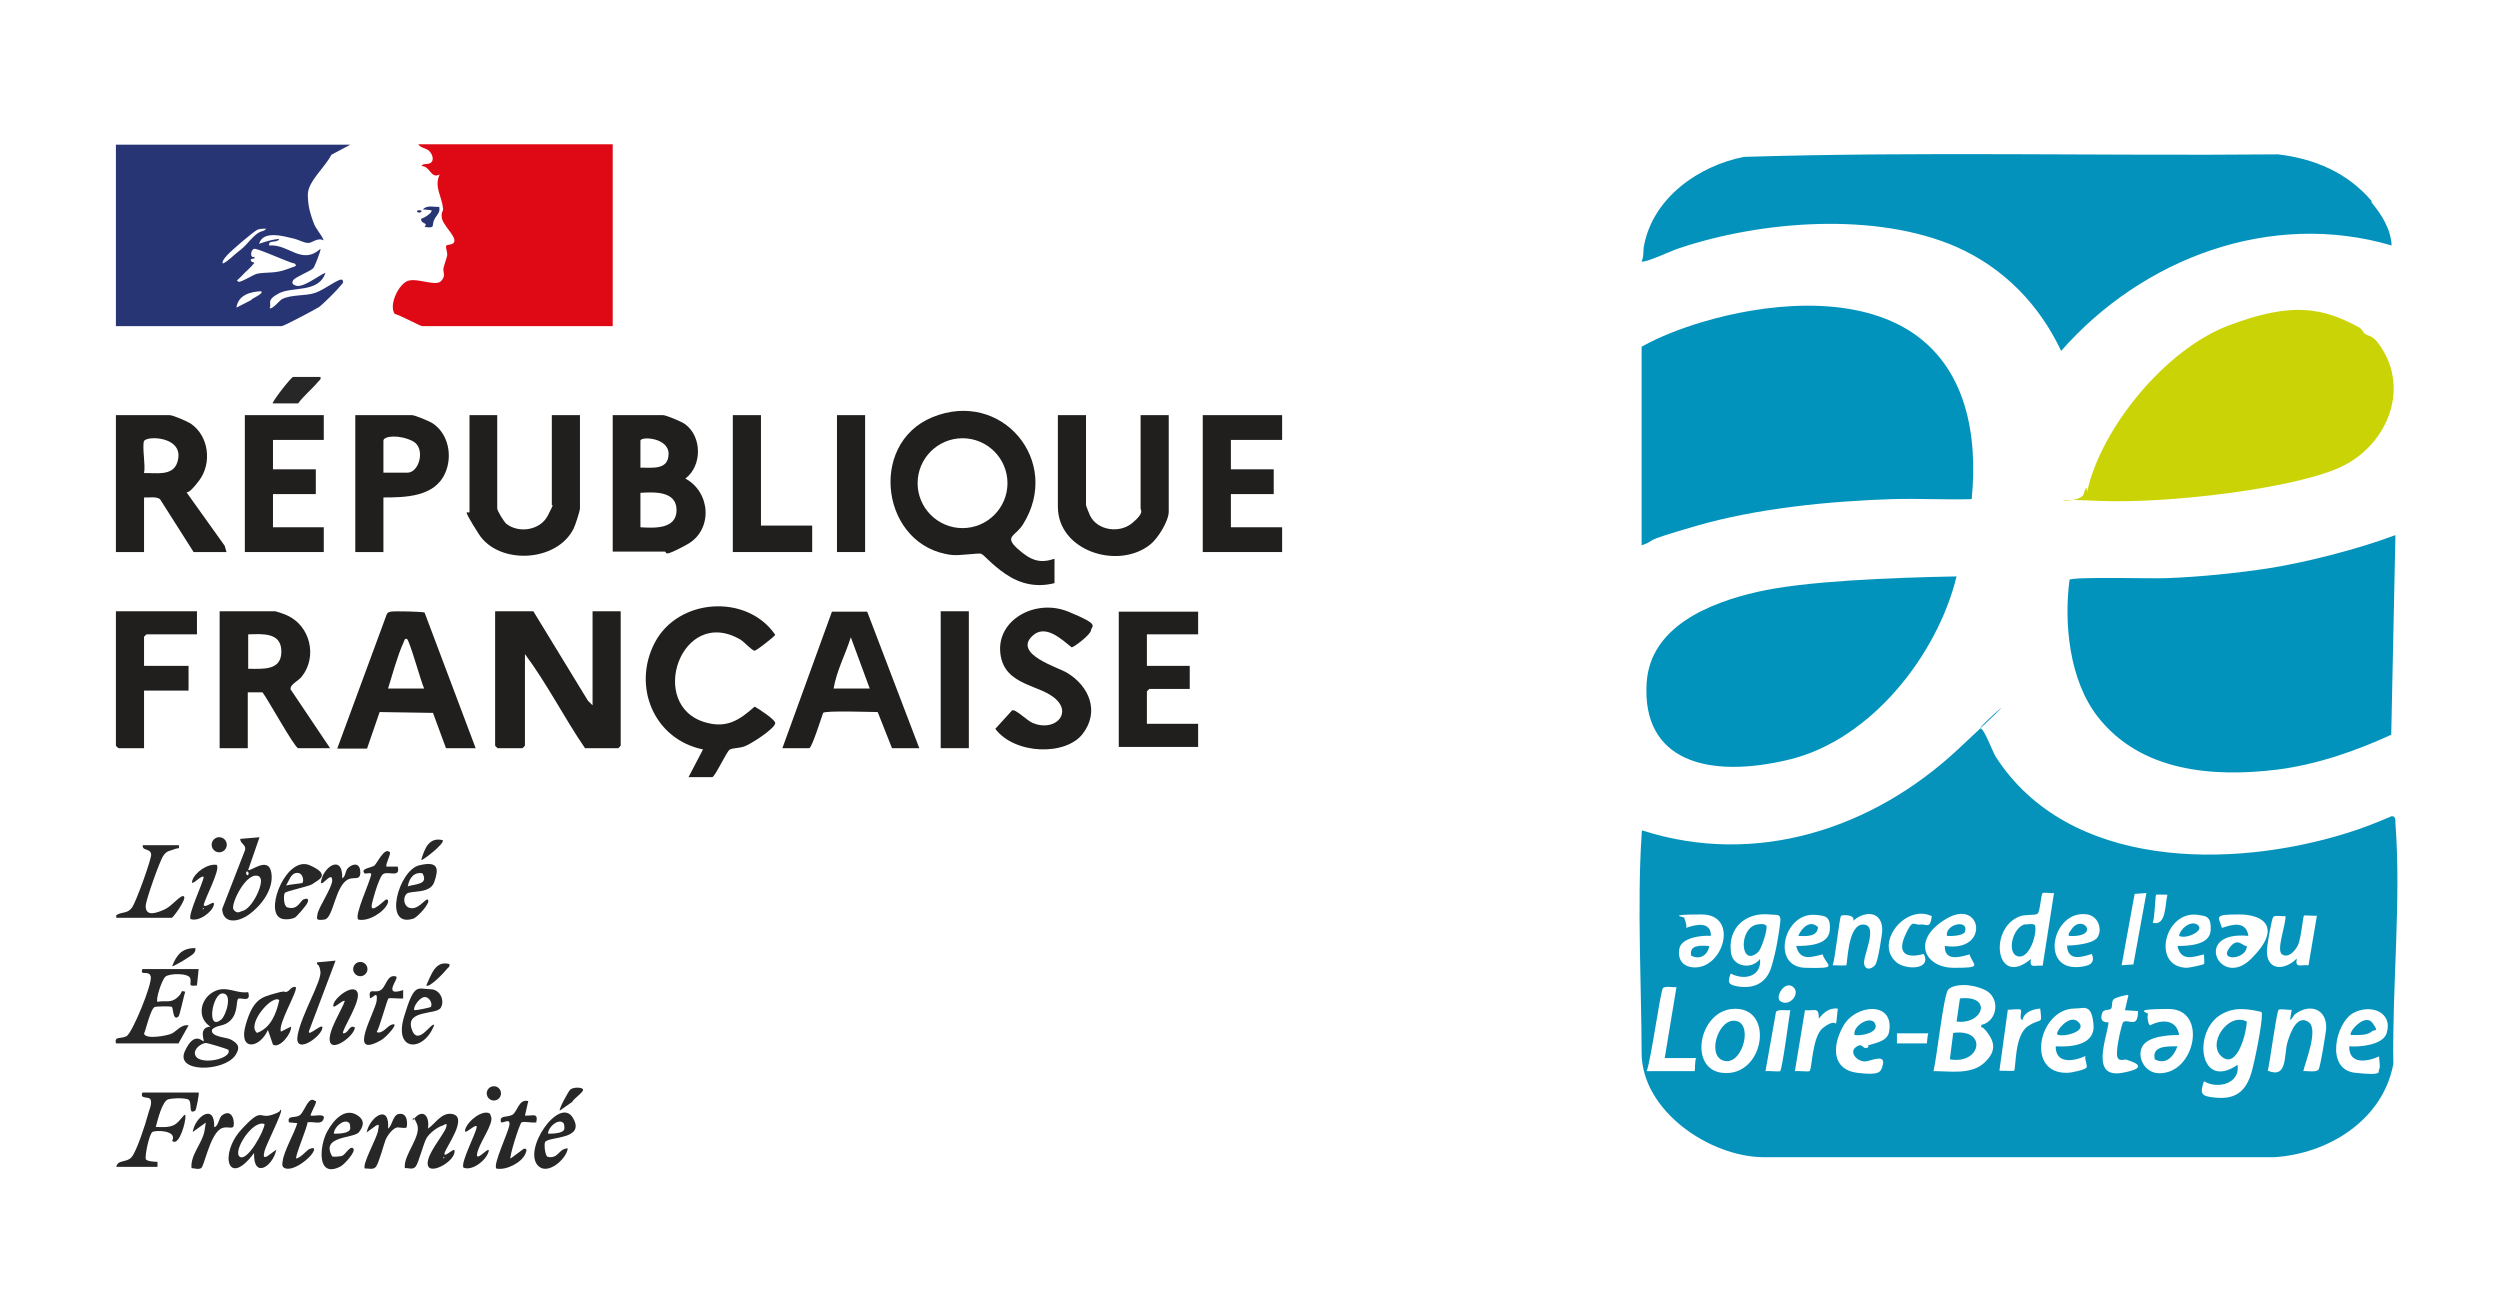 <?xml version="1.0" encoding="UTF-8"?>
<svg id="Calque_1" xmlns="http://www.w3.org/2000/svg" width="210mm" height="110.1mm" version="1.1" viewBox="0 0 595.3 312">
  <!-- Generator: Adobe Illustrator 29.3.1, SVG Export Plug-In . SVG Version: 2.1.0 Build 151)  -->
  <defs>
    <style>
      .st0 {
        fill: #0392bc;
      }

      .st1 {
        fill: #272727;
      }

      .st2 {
        fill: #df0915;
      }

      .st3 {
        fill: #0593bc;
      }

      .st4 {
        fill: #cad305;
      }

      .st5 {
        fill: #0293bd;
      }

      .st6 {
        fill: #283574;
      }

      .st7 {
        fill: #211f1e;
      }

      .st8 {
        fill: #211f1e;
      }
    </style>
  </defs>
  <path class="st1" d="M47.3,230.7l-.4,3.9c-2.4.3-1.2-.4-1.6-1.7s-5-1.2-5.9-.4-2.4,5.5-1.9,6c1.8-.4,3.1.4,4.7-1s.5-1.8,1.9-1.4c-.3.8-1.3,5.7-1.6,5.9-1.4,1.2-1.2-2.1-1.6-2.3s-3.6-.1-4,0c-1,.3-2.1,5.2-2.6,6.4.4,1.4,5.3.5,6.5,0s2.3-2.3,4.1-2l-2.4,4.3h-14.9c-.4-1.8,1.1-1,2.5-1.7s6.2-12.5,5.8-14.2-2.7,0-2-1.8h13.4Z"/>
  <path class="st1" d="M59.1,236.2c.8,2.7-1.9,1.1-2.4,1.6s0,3.2-1.7,5-3.2,1-4.5,2.3c-.5,1.7,3.1,1.8,4.3,2.3,2,1,2.5,2,1.2,3.9-2.8,3.9-14.3,4.1-12-1s4.3-2.2,4.5-2.4-1.3-3.3,1.6-3.5c-3.2-2-2.5-6.4.6-8.2s5.3.4,8.4,0ZM52.7,242.7c1.1-.9,2.8-6.2.3-6.2s-3.9,9.2-.3,6.2ZM54.3,249.9c-.2-.2-4.8-1.6-5.3-1.6-1.1.1-2.7,1.3-2.6,2.5.3,3.2,9.4,1.3,7.9-1Z"/>
  <path class="st1" d="M70.4,235c.7.7-4.3,8.8-3.5,10.6l2.4-1.2c.2,1.6-2.7,5.3-4.3,4.3l-1.2-3.5c-2,4.5-7.1,5.1-5.3-1.2s3.9-6.6,7-7.5,2-.1,2.8-.4,1.1-1.4,2.2-1.1ZM66.5,238.1c-1.6-1.5-7.9,5.7-5.3,7.8,3.3-1.2,4.6-4.6,5.3-7.8Z"/>
  <path class="st1" d="M94.4,232.6c.5.4-3.4,4.8,1.6,3.1v2c-.7.1-3.2-.2-3.5,0s-2.1,6.9-2.8,8c1.2.6,2.6-1.4,3.4-1.7,2.5-1-1.2,3-2.3,3.6-8.4,4.8-1.4-6.7-1.1-9.4s-1-.4-1.6-.6c-.4-2.6.9-1.1,2.4-1.8s1.6-4.1,3.9-3.3Z"/>
  <path class="st1" d="M79.9,228.7l-6.3,16.7c-.6,1.9,3.8-2.6,3.1-.4s-6.8,6.3-5.8,1.3,5.7-12.7,5.4-15-1-1.3-.8-2.2l4.3-.4Z"/>
  <path class="st1" d="M104.9,240c-1.2,1.6-8.3.4-6.9,4.9s4.7-1.6,5.4-.9c-2.4,6.5-9.7,6.5-7.2-1.9s3.2-6.6,6.3-6.6c2.4,0,3.5,2.9,2.4,4.5ZM102.6,239.7c.5-.7-.4-2.6-1.7-2.3s-2.7,2.7-2.2,3.1c.6,0,3.7-.6,3.9-.8Z"/>
  <path class="st1" d="M81.8,246c1.2,0,1.4-2.2,2.7-1.4,0,1.8-5.1,5.8-5.9,3.5s3-8,3.5-9.8c-.6-.4-3.1,2.5-2.7.8s4.7-5,5.7-2.9-3.9,9.2-3.4,9.8Z"/>
  <path class="st1" d="M76.3,89.7c.2.7-.3.8-.6,1.2-1.3,1.6-3.4,3.3-4.7,5.1h-6.1c.3-1,4.5-6.3,4.9-6.3h6.5Z"/>
  <path class="st1" d="M107,229.5c.2.7-.3.8-.6,1.2-.5.7-4.2,4.6-4.9,3.9,1.2-2.5,2.1-6,5.5-5.1Z"/>
  <path class="st1" d="M46.5,225.6c.1.7,0,.9-.4,1.4s-4.8,3.2-5.1,3c1.1-2.8,2.4-4.3,5.5-4.3Z"/>
  <circle class="st1" cx="85.8" cy="230.7" r="1.7"/>
  <circle class="st1" cx="117.6" cy="260.3" r="1.7"/>
  <g>
    <path class="st6" d="M66.5,56.8c-.5,1.2-2.7.1-2.4,1.6,4.7-.4,7.7,4.8,12.2.8.2.3-1.4,4.3-1.7,4.6-.6.7-4.3,2.1-4.8,2.9s.2,1.1.3,1.1c1.6,1.2,5.9-2.4,7.4-2.9-1.6,4.9-7.9,3.2-11.1,4.9s-1.6,2.4-2.2,3.5c.5.5,2.4-1.8,2.9-2.1,2.4-1.2,5.5-.7,7.9-1.5s5.9-3.7,6.5-3.1-.3,1.2-.6,1.6c-.5.7-4.2,4.4-5,4.9s-8.3,4.5-8.8,4.5H27.6v-43.2h55.8l-4.5,2.4c-1.4,2.9-5.6,6.3-5.6,9.5s.9,5.3,1.3,6.5c.6,1.8,1.8,2.7,2.5,4.4-1.5-.8-2.7.6-3.7.6s-2.4-.8-3.3-1c-2.5-.6-7.5-2.1-8.4,1.2,1.7-.6,3.1-1,4.9-1.2ZM63.4,54.4c-.7,0-1.3,0-2,.2-1,.4-6.4,5.1-7.3,6.1s-1.3,1.6-1,2c1.4-.7,2.4-1.9,3.6-2.8,2.2-1.7,2.1-2.1,3.8-3.7s2.1-.9,2.8-1.7ZM70.1,62.7c-1.5-.3-8.8-3.7-9.6-3.5s-1.1,2.3.1,1.9v.4c-1.3,0-1.1.8,0,1-.9,1.2-2.1,2.1-3.1,3.2s-1.3.9-.8,1.3,3.6-1.7,4.6-1.9c2.3-.4,4.2,0,6.9-1s2.5-.7,1.9-1.5ZM62.2,69.3c-2.6.1-5.5.9-5.9,3.9l3.5-1.8c.1-.4,3.1-1.5,2.4-2.1Z"/>
    <path class="st2" d="M145.9,34.4v43.2h-45.4c-.4,0-5.4-2.7-6.5-2.9-1.5-2,.9-7.2,3.2-7.9s6.5,1.4,7.8.1.4-2.2.6-3.1.9-2.7.9-3.3-.5-1.8-.2-2.1,2,0,1.9-1.3-2.8-3.7-3-5.3.4-1.4.3-2.2c-.3-3-2.2-5.2-.8-8.1-2.2,1.1-2.2-2-4.3-2,.2-.8,1.6-.2,2.3-.9s.2-2-.5-2.7-2.1-.7-2.6-1.6h46.3Z"/>
    <path class="st6" d="M104.6,49.3c.3,1.4-.8,1.9-1.3,3.2s.4,1.8-2.2,1.5c1-1.2-1-.6-.8-2,.5,0,2.9-1.5,2.4-2l-2-.2c1-1.1,2.7-.5,3.9-.6Z"/>
    <path class="st6" d="M100.3,50.1c.3.1-.2.7-.8.4s.2-.7.8-.4Z"/>
  </g>
  <g>
    <path class="st8" d="M251.1,138.8c-4.3,1.1-8.2.2-11.7-2.2s-5.1-4.6-5.8-4.8-5.2.5-6.9.3c-16.8-1.9-20.2-26.4-4.7-32.8,16.5-6.8,31,10.5,21.6,25.5-1.8,2.9-4.6,2.8-1.3,5.8s5.5,3.5,8.8,2.4v5.9ZM239.9,115c0-5.9-4.8-10.7-10.7-10.7s-10.7,4.8-10.7,10.7,4.8,10.7,10.7,10.7,10.7-4.8,10.7-10.7Z"/>
    <path class="st8" d="M258.6,98.8v21.4c0,.2.8,2.2,1,2.6,1.8,3.5,7,4.2,10,1.7s2-3,2-3.5v-22.2h6.7v23c0,2.2-2.6,6.4-4.4,7.8-7.6,6.1-22,1.6-22-9v-21.8h6.7Z"/>
    <path class="st7" d="M118.4,98.8v22.2c0,.6,1.6,3.2,2.2,3.7,3,2.3,8,1.5,9.8-1.9s1-2.4,1-2.6v-21.4h6.7v22.2c0,.6-1.1,4-1.5,4.8-4,8.1-17.9,8.7-22.6,1.3s-2.2-4.4-2.2-5.3v-23h6.7Z"/>
    <polygon class="st8" points="77.1 98.8 77.1 104.7 65 104.7 65 111.7 75.2 111.7 75.2 117.6 65 117.6 65 125.5 77.1 125.5 77.1 131.4 58.3 131.4 58.3 98.8 77.1 98.8"/>
    <polygon class="st8" points="305.3 98.8 305.3 104.7 293.1 104.7 293.1 111.7 303.3 111.7 303.3 117.6 293.1 117.6 293.1 125.5 305.3 125.5 305.3 131.4 286.4 131.4 286.4 98.8 305.3 98.8"/>
    <path class="st8" d="M91.3,118.4v13h-6.7v-32.6h13.5c.7,0,4.3,1.5,5,2,3.7,2.5,4.7,7.8,2.9,11.8-2.5,5.7-9.5,5.8-14.8,5.8ZM91.3,112.5h5.7c2.9,0,4.4-5.9,1.3-7.5s-7-1.3-7-.1v7.7Z"/>
    <polygon class="st8" points="181.2 98.8 181.2 125.1 193.4 125.1 193.4 131.4 174.5 131.4 174.5 98.8 181.2 98.8"/>
    <rect class="st8" x="199.3" y="98.8" width="6.7" height="32.6"/>
    <path class="st8" d="M145.9,131.4v-32.6h12c.7,0,4.6,1.6,5.3,2.2,4,3,4,9.9,0,12.9,6.1,3.3,6.6,12.3.4,15.7s-4.6,1.7-5.3,1.7h-12.4ZM152.5,111.3c2.9,0,6.7.6,6.7-3.3s-6.7-4.2-6.7-3.1v6.5ZM152.5,125.5c3.3.2,8.6.5,8.6-4.1s-5.4-4.3-8.6-4.1v8.2Z"/>
    <path class="st8" d="M54,131.4h-7.9l-8-12.6c-1-.7-2.6-.3-3.8-.4v13h-6.7v-32.6h12.8c.8,0,4.2,1.5,5,2,4.4,3,5.1,9.5,2,13.6s-3,2.2-2.9,2.9l9,12.6.4,1.4ZM34.3,104.9c-.5,1.6.4,5.7,0,7.7,2.8-.1,6.8.8,7.9-2.5,2.1-6.3-7.4-6.5-7.9-5.1Z"/>
  </g>
  <g>
    <path class="st8" d="M127,145.5l13,21.3,1.1,1.1v-22.4h6.7v32s-.5.6-.6.6h-7.9c-5-7.3-9-15.3-14.3-22.4v21.8s-.5.6-.6.6h-5.9s-.6-.5-.6-.6v-32h9Z"/>
    <path class="st8" d="M78.7,178.1h-7.7c-.8,0-7.3-11.8-8.5-13.3h-3.5c0,0,0,13.3,0,13.3h-6.7v-32.6h13.2c.2,0,2.6.8,2.9,1,5.5,2.5,7.2,9.8,3.5,14.5-.8,1.1-2.9,1.9-2.7,3.1l9.4,14ZM59.1,159.2c3.5,0,7.9.5,7.9-4.1s-4.4-4.2-7.9-4.1v8.2Z"/>
    <path class="st8" d="M163.9,185.1l3.5-6.7c-11.7-2.4-16.9-15-11.5-25.4,5.5-10.6,21.9-11.8,28.7-1.9,0,.3-4.5,3.8-4.9,3.8-.6,0-2.4-2-3.3-2.6-14.2-8.4-22.5,15.8-8.3,19.7,5,1.4,8-.6,11.6-3.8.9.5,5.1,3.2,4.9,4-.3,1.4-5.9,5-7.4,5.5s-2.8.3-3.5.8-3.5,6.5-4.1,6.5h-5.7Z"/>
    <path class="st8" d="M186.3,178.1l11.8-32.5h8.4c0,0,12.4,32.5,12.4,32.5h-6.5l-3.4-8.6c-1.7,0-12.5-.4-13,.2-.4,1.1-2.7,8.4-3.3,8.4h-6.5ZM207.1,163.9l-4.5-12.2c-1.3,4.1-3.4,8-4.1,12.2h8.6Z"/>
    <path class="st8" d="M241,169.1c.8-.4,3.5,2.4,4.9,3,5,2.1,9.2-1.9,5.8-5.4-3.7-3.9-12.6-3.2-13.5-11.2s8.4-13.1,16.2-9.9,5.5,3.3,5.4,4.4-4,4-4.6,4.1c-2.4-1.9-6.3-5.7-9.4-2.7-4.5,4.3,6,7.4,8.2,8.7,5.4,3.2,7.9,9.3,3.8,14.6s-16.2,4.9-20.8-1.2l4-4.4Z"/>
    <path class="st8" d="M285.3,145.5v5.5h-12.2v7.5h10.2v5.5h-9.6s-.6.5-.6.6v7.7h12.2v5.5h-18.9v-32.2h18.9Z"/>
    <path class="st8" d="M46.9,145.5v5.5h-12s-.6.5-.6.6v6.9h10.6v5.9h-10.6v13.7h-6.1s-.6-.5-.6-.6v-32h19.2Z"/>
    <rect class="st8" x="224" y="145.5" width="6.7" height="32.6"/>
    <path class="st8" d="M113.3,178.1h-7.1l-3.1-8.4-12.7-.2-3,8.7h-7.1l11.8-32c.2-.4.5-.5.9-.6.9-.2,7.7,0,8.1.2l12.2,32.4ZM92.4,163.9h8.6c-.7-1.4-3.5-11.6-4.1-11.8s-.6.4-.8.8c-1.5,3.3-2.6,7.5-3.7,11Z"/>
  </g>
  <g>
    <path class="st1" d="M61.8,199.3l-2.7,7.8c.5.5,4.8-3.4,5.5.6s-2.5,8-5.3,10-6.2,2.2-6.4-1.3l5.4-13.9c.5-1.4-1.1-1.6-1.1-2.8l4.7-.4ZM59.1,208.3c.3-.6-.2-1-.4-.8-.3.6.2,1,.4.8ZM61.8,208.7c-2.9-1.8-7,6.6-6.2,7.8s1.6.5,2,.4c2.5-.4,5.6-7.2,4.2-8.1Z"/>
    <path class="st1" d="M42.6,201.2c.2,1.1-.3.6-.9.9-1.2.5-1.9.3-2.8,1.6s-4.2,10.7-4.2,11.9c-.1,2.8,2.7,1.7,4.5.9s3.9-3.7,4.6-3.1-2.6,5.1-2.9,5.1h-13.2c-.1-.8,0-.6.5-.9,1.2-.5,2.2-.2,3.2-1.5s4.7-11.7,4.6-12.7c-.2-1.6-2.2-.7-2-2.2h8.6Z"/>
    <path class="st1" d="M92.8,202.8c.4.4-1,2.8-.8,3.5h2.7c.8,3-2.7.7-3.7,2s-2.5,6.7-2.5,7.3c-.2,2,3.1-1.3,3.3-1.4.7-.3.7.4.5.9-.9,2.1-4.7,4.4-7,3.8-1-1,2.9-9.1,3.1-10.8,0-.5-1.4,0-1.6-.2-1.1-1.1,1.7-1.4,2.3-1.8s2.4-4.4,3.6-3.3Z"/>
    <path class="st1" d="M74.3,210.5c-.6.5-6.2,1.6-6.5,2.1s-.3,3.1.6,3.4c2.5.8,3.1-1.6,3.9-1.9s1.2-.2,1,.6-2.8,3.6-3,3.7c-.9.5-3,.7-3.8,0-3.3-2.3,1.9-14.8,7.3-12.4s1.6,3.6.7,4.4ZM72,210.2c.4-.4.2-2.5-1.3-2.4s-1.9,2-2.6,3c.6-.2,3.8-.5,3.9-.6Z"/>
    <path class="st1" d="M101.9,214.2c.7.7-2.5,4.2-3.5,4.5-7.3,2.3-3.5-11.5,1.4-12.7s4.6,1.1,3.6,4-5.7,1.9-6.6,2.8-.6,2.7.4,3.2c2.3,1.1,4.2-2.4,4.7-1.8ZM100.6,207.9c-2.1-.4-3.2,1.3-3.5,3.1,1.9-.6,5-.4,3.5-3.1Z"/>
    <path class="st1" d="M81.5,209.1c.9-.5.6-1.8,1.5-2.6,1.5-1.2,2.8-.8,2.8,1.2s-1.5,1-2.8,1.6c-3.2,1.4-3.6,9.3-5.7,9.6s-1.9-.1-1.7-1.3c.3-1.7,3.5-6.3,3.5-8,0-2.3-2.2,1.2-2.7.6.3-3.7,5.2-7.1,5.1-1.2Z"/>
    <path class="st1" d="M51.6,205.9c1,1-2.9,8.1-3.1,9.6.5.8,2.8-1.6,2.4,0s-3.5,4-5.5,3.3c-.8-.8,2.9-8.5,3.1-10-.4-.8-3.3,2.7-2.7.8s3.6-4.1,5.9-3.7ZM48.3,216.1v.4c.3-.1.3-.3,0-.4Z"/>
    <path class="st1" d="M105.4,200c.4.4-1.3,1.9-1.6,2.2s-3.3,2.8-3.5,2.5c.8-2.6,1.8-5.5,5.1-4.7Z"/>
    <circle class="st1" cx="52.2" cy="201.1" r="1.8"/>
  </g>
  <g>
    <path class="st3" d="M390.9,198.7c0-.2,0-1,.2-1,27.1,8.7,54.8-.4,75-19.2s4.6-5.2,5.5-5.1,2.9,5.6,3.6,6.7c17.3,27,56.2,26.8,83.7,18.2,3.6-1.1,7.1-2.5,10.6-4,1-.1.9,1.1.9,1.7,1.4,18.3-.8,38.8-.5,57.3-2.5,13.4-15.5,21.4-28.4,22.2h-121.4c-12.9,0-29.2-11-29.2-24.9s-1.1-35.6,0-51.8ZM489.1,212.6c-.7.1-2.3-.2-2.7,0s-.6,4.4-1.2,4.9-3,.1-4.4.7c-7.4,3-5.5,17.1,2.8,10.1-.4,2.4.9,1.4,2.8,1.6l2.7-17.3ZM511.1,212.6l-2.8.2-3.1,17,2.8-.2,3.1-17ZM516.2,213c-.5,0-2.6-.1-2.8,0-.2.2-.3,5.7-.8,6.7,3.3.8,2.9-4.4,3.5-6.7ZM407.4,222.8c-2.1-.2-7,.4-7.5,3s.8,4.3,3.3,4.5c7.2.5,11-12.6,2-12.6s-4,.6-4.1.8.7,1.7.4,2.4c2.4-.9,6-1.6,5.9,2ZM412.1,231.8c-.7,1.9-.7,2.6,1.5,3,4,.7,7-.7,8.2-4.6s1.8-8.1,2.1-10.5-.8-1.8-2.5-2c-5.7-.6-10.1,3.2-9.2,9.2.5,3.3,4.9,4,6.9,1.4.4,4.1-3.6,5.2-6.9,3.5ZM427.8,225.2c2.7,0,7.6-.2,7.9-3.7s-1.2-3.5-3.4-3.7c-7.6-.7-10.7,12.4-2.4,12.6s5-.4,4.1-3.2c-2.8.7-5.4,1.6-6.3-2ZM439.6,229.9c.4-.5.3-9.9,4.1-9.8s-.3,7.8.2,9.5,2.1.9,2.7,0,1.6-7.2,1.6-8.2c0-4.5-4.1-4.7-6.9-2.2.5-1.6-2.7-1.4-2.9-1.2-.4.4-1.4,10.2-2,11.8.6,0,3,.1,3.1,0ZM460,218.1c-6.3-3-13.8,6.5-8.4,11,2.1,1.8,8.4,1.9,6.5-2-4,1.1-6.4,0-4.5-4.3s2-2.5,3.6-2.7,2.4,1.2,2.8-2ZM463.2,225.2c10.7,1.6,8.8-11.5.3-6.5s-5.3,11.7,1.8,11.7,4.5-.5,3.7-3.2c-2.4.7-6,1.7-5.9-2ZM499.2,223.5c1.6-1.9.6-5.3-2.1-5.8-8.3-1.4-11.6,13.4-2,12.5,2.1-.2,4-.7,3-3.1-2.5.8-5.7,1.8-5.9-2,1.7,0,5.9-.4,7-1.7ZM518.5,225.2c2.6,0,7.7-.2,7.9-3.7s-1.2-3.4-3-3.7c-8-1.2-11.2,12.4-2.7,12.6.6,0,3.9-.7,4.1-.9.2-.3,0-1.8,0-2.3-2.7.7-5.5,1.7-6.3-2ZM535.4,222.8c-13.5-1.3-6.8,12.8.6,5.5s3.3-10.6-2.8-10.6-5,.4-4.1,3.2c2.6-.9,5.8-1.7,6.3,2ZM544.1,218.1c-.7.1-2.4-.3-2.8.2s-1.5,7-1.5,7.8c-.2,5,4.1,5.1,7.1,2.1-.4,2.4.9,1.4,2.8,1.6l2-11.8c-.6.1-2.9-.2-3.1,0s-.7,5.6-1.4,7-2.3,3.2-3.8,2.2,1.1-7.5.8-9.2ZM424,238.4c2.2,1.4,4.9-2,2.9-3.5s-4.4,2.6-2.9,3.5ZM392.1,255h11.4c.2,0,0-2.6.4-3.1h-7.5l2.8-16.9c-.8.1-2.6-.3-3.2.2s-2.9,17.5-3.9,19.8ZM471.8,244c4-.9,4.6-6.7.7-8.4s-7.5-1.2-8.6,0-2.8,16.9-3.5,19.4c3.8,0,8.9.9,12-1.9s2.5-5,.9-7.2-1.7-.8-1.5-1.8ZM506.8,236.9c-.2-.2-3.2.6-3.5,1-.6.6-.2,1.7-.6,2.2s-1.8.1-2.1,1c-.6,1.7,0,2.3,1.5,2.3-.5,4-4.4,13.4,3.3,12s1.1-3,1-3.1c-.3-.3-2.1.8-2.3-1.1s1.2-7.7,1.5-7.9c1.3-.8,3.5,1.7,3.5-2.6l-3.1-.2.8-3.5ZM412.4,240.2c-7.9.8-10.3,14.2-2.4,15.2,10.3,1.3,12.8-16.2,2.4-15.2ZM437.6,240.1c-2-.2-3.3.9-4.5,2.4,0-2.9-.9-1.8-3.3-2l-2.4,14.5c.7-.1,3.2.2,3.5,0,.6-.5.6-8.3,3.2-10.3s3-.9,3.1-1,.3-2.9.4-3.5ZM444.8,248.9c1.6-.6,4.5-.9,5-3.1,1.5-7.5-7.9-6.9-10.9-1.5s-2.2,10.4,3.3,11.1,5.6-.3,6-1.4c1.2-3.5-2.8-1.3-4.1-1.3-2,0-3.8-2.2-2.2-3.4s1.6.4,2.5.2.3-.6.4-.6ZM485.9,240.1c-1.7.1-3.9.8-4.3,2.7-.9,0-.1-2.1-.4-2.4s-2.6,0-3.1,0l-2,14.5c.6,0,3.4.1,3.5,0,.5-.6,0-8.4,3.3-10.6s3.4,0,2.9-4.3ZM489.5,249.1c3.8.2,9.5-.3,9-5.3s-2.3-3.7-4.5-3.7c-8.5,0-11.9,15.7-1.6,15.3.8,0,4-.7,4.4-1.2s-.5-2-.2-2.8c-2.8,1.3-7.2,2-7.1-2.4ZM518.9,246.4c-2.6,0-7.5.3-8.8,2.8s.6,6.2,3.9,6.3c8.8.3,11.8-15.3,2.4-15.3s-4.7.9-4.9,1.2c-.3.5,0,2.6.5,2.7,2.8-1.5,6.4-1.4,6.9,2.4ZM538.5,240.9c-3.6-.8-6.9-1.3-10.2,1-6.2,4.5-4.3,17.7,4.5,11.6.7,4.5-4.8,5.9-8,3.9-1,3-.7,3.6,2.6,3.9,5.6.6,7.8-2.1,9-7s2.6-12.8,2.1-13.3ZM548.4,255c.9-.1,3.2.4,3.7-.4s1.7-8.7,1.8-9.6c.3-4.7-3.7-6.2-7.2-3.7-.8.6-.8,1.3-1.4,1.5l.4-2.4c-.7.1-2.6-.3-3.1,0s-2.1,12.7-2.6,14.5c4.8,2,3.8-3.8,4.7-6.8s2.5-6.5,5-4.8-.8,9.6-1.2,11.6ZM559.4,249.1c2.5.2,8-.3,8.9-3.1,1.6-5.1-3.9-7.1-8-4.8s-6.7,13.4.5,14.2,5.3-.4,5.7-.8,0-2.5,0-3.1c-2.8,1.3-7.2,2-7.1-2.4ZM426.3,240.5c-.9.1-2.9-.3-3.4.4l-2.5,14.1c.7-.1,3.3.2,3.5,0,.5-.5,2.1-12.7,2.4-14.5ZM459.2,246h-7.5v2.4h7.1c.1,0,.1-1.9.4-2.4Z"/>
    <g>
      <path class="st0" d="M564.6,48c2.4,2.9,4.7,6.4,4.9,10.4-28.9-8.5-59.4,3.1-78.7,25.1-5.2-11-13.6-19.7-24.8-24.7-19.3-8.5-46.7-6.3-66.3.3-1.3.4-8.2,3.6-8.8,3.1.6-1.3.3-2.6.6-3.9,2.2-11.3,13-18.9,23.8-21,42.3-1.3,84.7-.2,127.1-.6,8.7,1,16.7,4.4,22.4,11.2Z"/>
      <path class="st5" d="M390.9,82.5c4.5-2.5,9.3-4.3,14.2-5.8,15-4.5,35.5-6.7,49.4,1.9,13.8,8.6,16.5,25.1,15,40.2-6.3.2-12.7-.2-19.1,0-15.1.5-32.1,2.2-46.6,6.4s-8.6,3.1-12.9,4.6v-47.3Z"/>
      <path class="st5" d="M570.4,127.4l-1,47.5c-8.5,3.9-17.7,7.1-27.1,8.3-15.4,1.9-32.6.5-42.8-12.6-6.7-8.6-8.1-22.1-6.7-32.6,1.1-.8,20.2-.2,23.5-.4,7.7-.3,16.7-1.2,24.3-2.4s20.1-4.2,29.7-7.8Z"/>
      <path class="st5" d="M465.9,137.2c-4.6,18.8-20.4,38.9-39.8,43.6s-35.2.4-34-18.3c.9-13.4,15-19,26.3-21.6s31.7-3.4,47.5-3.7Z"/>
      <path class="st4" d="M562,78.1c.4.2.8,1.1,1.1,1.3.9.6,1.8.5,3,2,8,10.3,2.8,23.9-8,29.4s-42.7,9.2-58.6,8.4-4.1,1.2-3.3-1.7.7-.2.8-.5c3.3-15.1,18.6-33.9,33.8-39.6s22.4-4.2,31.3.7Z"/>
    </g>
    <path class="st3" d="M464.3,252.2l.8-6.3c8.2-1.1,6.7,7.6-.8,6.3Z"/>
    <path class="st3" d="M465.9,243.2l.8-5.5c7.8-.9,5.6,6.3-.8,5.5Z"/>
    <path class="st3" d="M535,243.2c0,2.4-2.2,11.4-5.9,8.4s1.4-10.7,5.9-8.4Z"/>
    <path class="st3" d="M412.7,243c5-.2,2.5,10.3-1.9,9.6s-2-9.4,1.9-9.6Z"/>
    <path class="st3" d="M418.3,220.1c.6-.1,1.9-.3,2.3.3s-1.1,5.5-2,6.3c-4.2,3.7-4.7-5.6-.3-6.6Z"/>
    <path class="st3" d="M494.9,243.3c2.3,2.2-3.4,3.7-5,3-.6-.6,2.9-5.1,5-3Z"/>
    <path class="st3" d="M564.8,245.5c-1,1.1-3.6.9-5,.9-.7-.6,3.3-5.3,5.1-2.9s.4,1.5,0,2Z"/>
    <path class="st3" d="M518.5,249.1c-.9,2.4-2.7,4.5-5.4,3.1-.8-3.3,3.1-3.1,5.4-3.1Z"/>
    <path class="st3" d="M441.6,246.4c-.5-2.2,3.9-4.8,4.9-2.7s-3.2,3-4.9,2.7Z"/>
    <path class="st3" d="M482.3,220.1c.6-.1,1.6-.2,2.1,0,1,.7-.7,8-3.7,7.6s-1.6-7,1.6-7.7Z"/>
    <path class="st3" d="M428.2,222.8c.8-1.9,2.8-3.9,4.7-2.1-.1,2.4-3,2.2-4.7,2.1Z"/>
    <path class="st3" d="M463.6,222.8c-.4-2.9,5.3-4,4.3-1-.4,1-3.3,1.1-4.3,1Z"/>
    <path class="st3" d="M523.2,220.1c2.1,1.4-2.7,3.6-4.3,2.7.2-1.7,2.7-3.7,4.3-2.7Z"/>
    <path class="st3" d="M407,225.2c-.3,2.2-2.3,3.4-4.3,2.3-.5-2.7,2.4-2.4,4.3-2.3Z"/>
    <path class="st3" d="M492.6,222.8c-.1-.6.2-.9.5-1.3,2.6-4.4,7.5,1.8-.5,1.3Z"/>
    <path class="st3" d="M535,225.2c.1,3.1-6.4,3.8-4.3.7s3.2-.6,4.3-.7Z"/>
  </g>
  <g>
    <path class="st1" d="M47.3,260.1c.2.2-.6,4.2-.8,4.3-1.9,1.2-.5-2.3-1.8-2.7s-4-.2-4.6,0c-1.5.4-2.6,5.1-3,6.6,1.7,0,3.7.3,5.1-1s2.2-3.1,1.9-.8-1.8,6.4-3.1,5.1c1.3-2.5-3.9-2.6-4.7-2.1s-1.8,5.6-1.6,6.4c.1.6,2.2.7,2.8.7v1.2h-9.8c.3-1.8,2.5-.9,3.7-2.4s3.3-8,3.7-9.6,1.1-2.8.8-3.9-2.7,0-2-1.8h13.4Z"/>
    <path class="st1" d="M101.9,268.7c1.8-1.2,3.2-3.9,5.7-3.5,4,.6-1.2,7.6-1.7,9.2s2-1,2.3-.6c.6,2.4-5.6,6-6.3,3.7s3.8-7.4,4.3-9-.4-.6-.9-.5c-1.3.4-3,1.8-3.7,2.9s-1.9,5.9-2.6,6.8-1.8.3-2.6.4c-.4-3.2,4.1-7.6,2.9-10.5s-1.1-.2-.9-1c2.2-2.9,4-1,3.5,2.1ZM105.6,275.4v.4c.3-.1.3-.3,0-.4Z"/>
    <path class="st1" d="M66.9,264.4c.4.4-3.6,8.3-3.9,9.6s-.3,1.7.6,1.3l2.2-1.6c-.8,4-5.5,7.1-5.3.8-6.3,8.5-8.3.2-3.1-5.5s4.1-2.5,7.4-3.6,1.1-1.4,2.2-1.1ZM63,267.6c-2.9-1.1-7.7,6.6-5.9,7.8s5.8-6.1,5.9-7.8Z"/>
    <path class="st1" d="M75.2,262.1c.4.3-1.5,3.3-1.2,3.5.6.2,3.4-.6,3.1.6-.4,1.8-2.5.7-3.9,1,.2.7-3.3,8.8-2.6,8.6,1.2-.3,2.4-2,3.2-2.3s1.2-.2.9.5c-.7,1.8-5.2,5.2-7.1,4-.5-.4-.4-.9-.3-1.5.3-2.5,2.7-6.5,3.5-9.1l-2-.2c-.5-1.9,1.6-.8,2.7-1.8s2-4.6,3.5-3.3Z"/>
    <path class="st1" d="M125.8,262.1l-.8,3.5c1.9.1,3.2-.8,2.7,1.6-.8.2-3-.3-3.5,0s-3.1,8.7-2.6,8.6l3.1-2.3c1-.2.6.7.4,1.2-.9,2.1-4.6,4-6.9,3.5-.9-.9,2.9-8.7,3.1-10.4s-1.3-.4-2-.6c-.5-1.8,1.5-1.1,2.7-1.8s1.5-3.7,3.6-3.3Z"/>
    <path class="st1" d="M129.8,271.9c-.3.5,0,3.3.6,3.5,2.6.6,2.6-2,4.8-2-.3,2.5-4.6,6.3-6.9,4.3-4.2-3.7,4.9-16.9,8.1-11.6s-5.8,4.4-6.6,5.8ZM134,267.2c-1.3-.8-3.5,1.2-3.5,2.7,1,0,3.9,0,3.9-1.3s-.3-1.3-.4-1.3Z"/>
    <path class="st1" d="M79.1,275.3c.4.2,1.8,0,2.3-.1.9-.3,1.9-2.5,2.7-1.8s-2.2,3.9-3,4.3c-5.8,3-5-5-3.2-8.3s4.4-5.5,7-4,1.1,3.4.6,4.1c-1.1,1.6-9.3.8-6.4,5.8ZM83,267.2c-1.3-.8-3.5,1.2-3.5,2.7,1,0,3.9,0,3.9-1.3s-.3-1.3-.4-1.3Z"/>
    <path class="st1" d="M51.2,268.3c.9-.5.9-2.2,1.7-2.8,2.7-1.9,3.1,2.3,2.6,2.8s-1.9-.4-3.2.6c-2.4,1.8-3.7,8.8-4.4,9.2s-1.7,0-2.3,0c-.3-3.2,2.6-5.9,3.1-8.9s.3-1.7-.6-1.3l-2.2,1.6c.5-3.7,5.3-7,5.1-1.2Z"/>
    <path class="st1" d="M92.4,268.7c1.1-.8,1.1-3.3,2.6-3.5,2.3-.4,2,2.9,1.8,3.2s-1.6,0-2.2,0c-1.1.2-2.4,2-2.8,3s-1.6,5.6-2.3,6.4-1.8.3-2.6.4c-.8-.8,2.8-7.2,3.1-8.9s.3-1.7-.5-1.3l-2.2,1.6c.8-3.8,5.6-7,5.1-.8Z"/>
    <path class="st1" d="M116.7,265.2c.2.5.4.9.3,1.5-.4,2.3-3,5.7-3.4,8s3.4-2.5,2.7-.4-3.9,4.5-5.9,3.7c-.9-.9,2.9-8.1,3.1-9.6s-3.4,2.5-2.7.4,4.2-4.7,5.8-3.7Z"/>
    <path class="st1" d="M138.8,259.3c.5.5-2.4,2.4-2.5,3l-3,2.1c-.3-.3,2.1-4.7,2.5-5,.7-.6,2.6-.6,3-.1Z"/>
  </g>
</svg>
